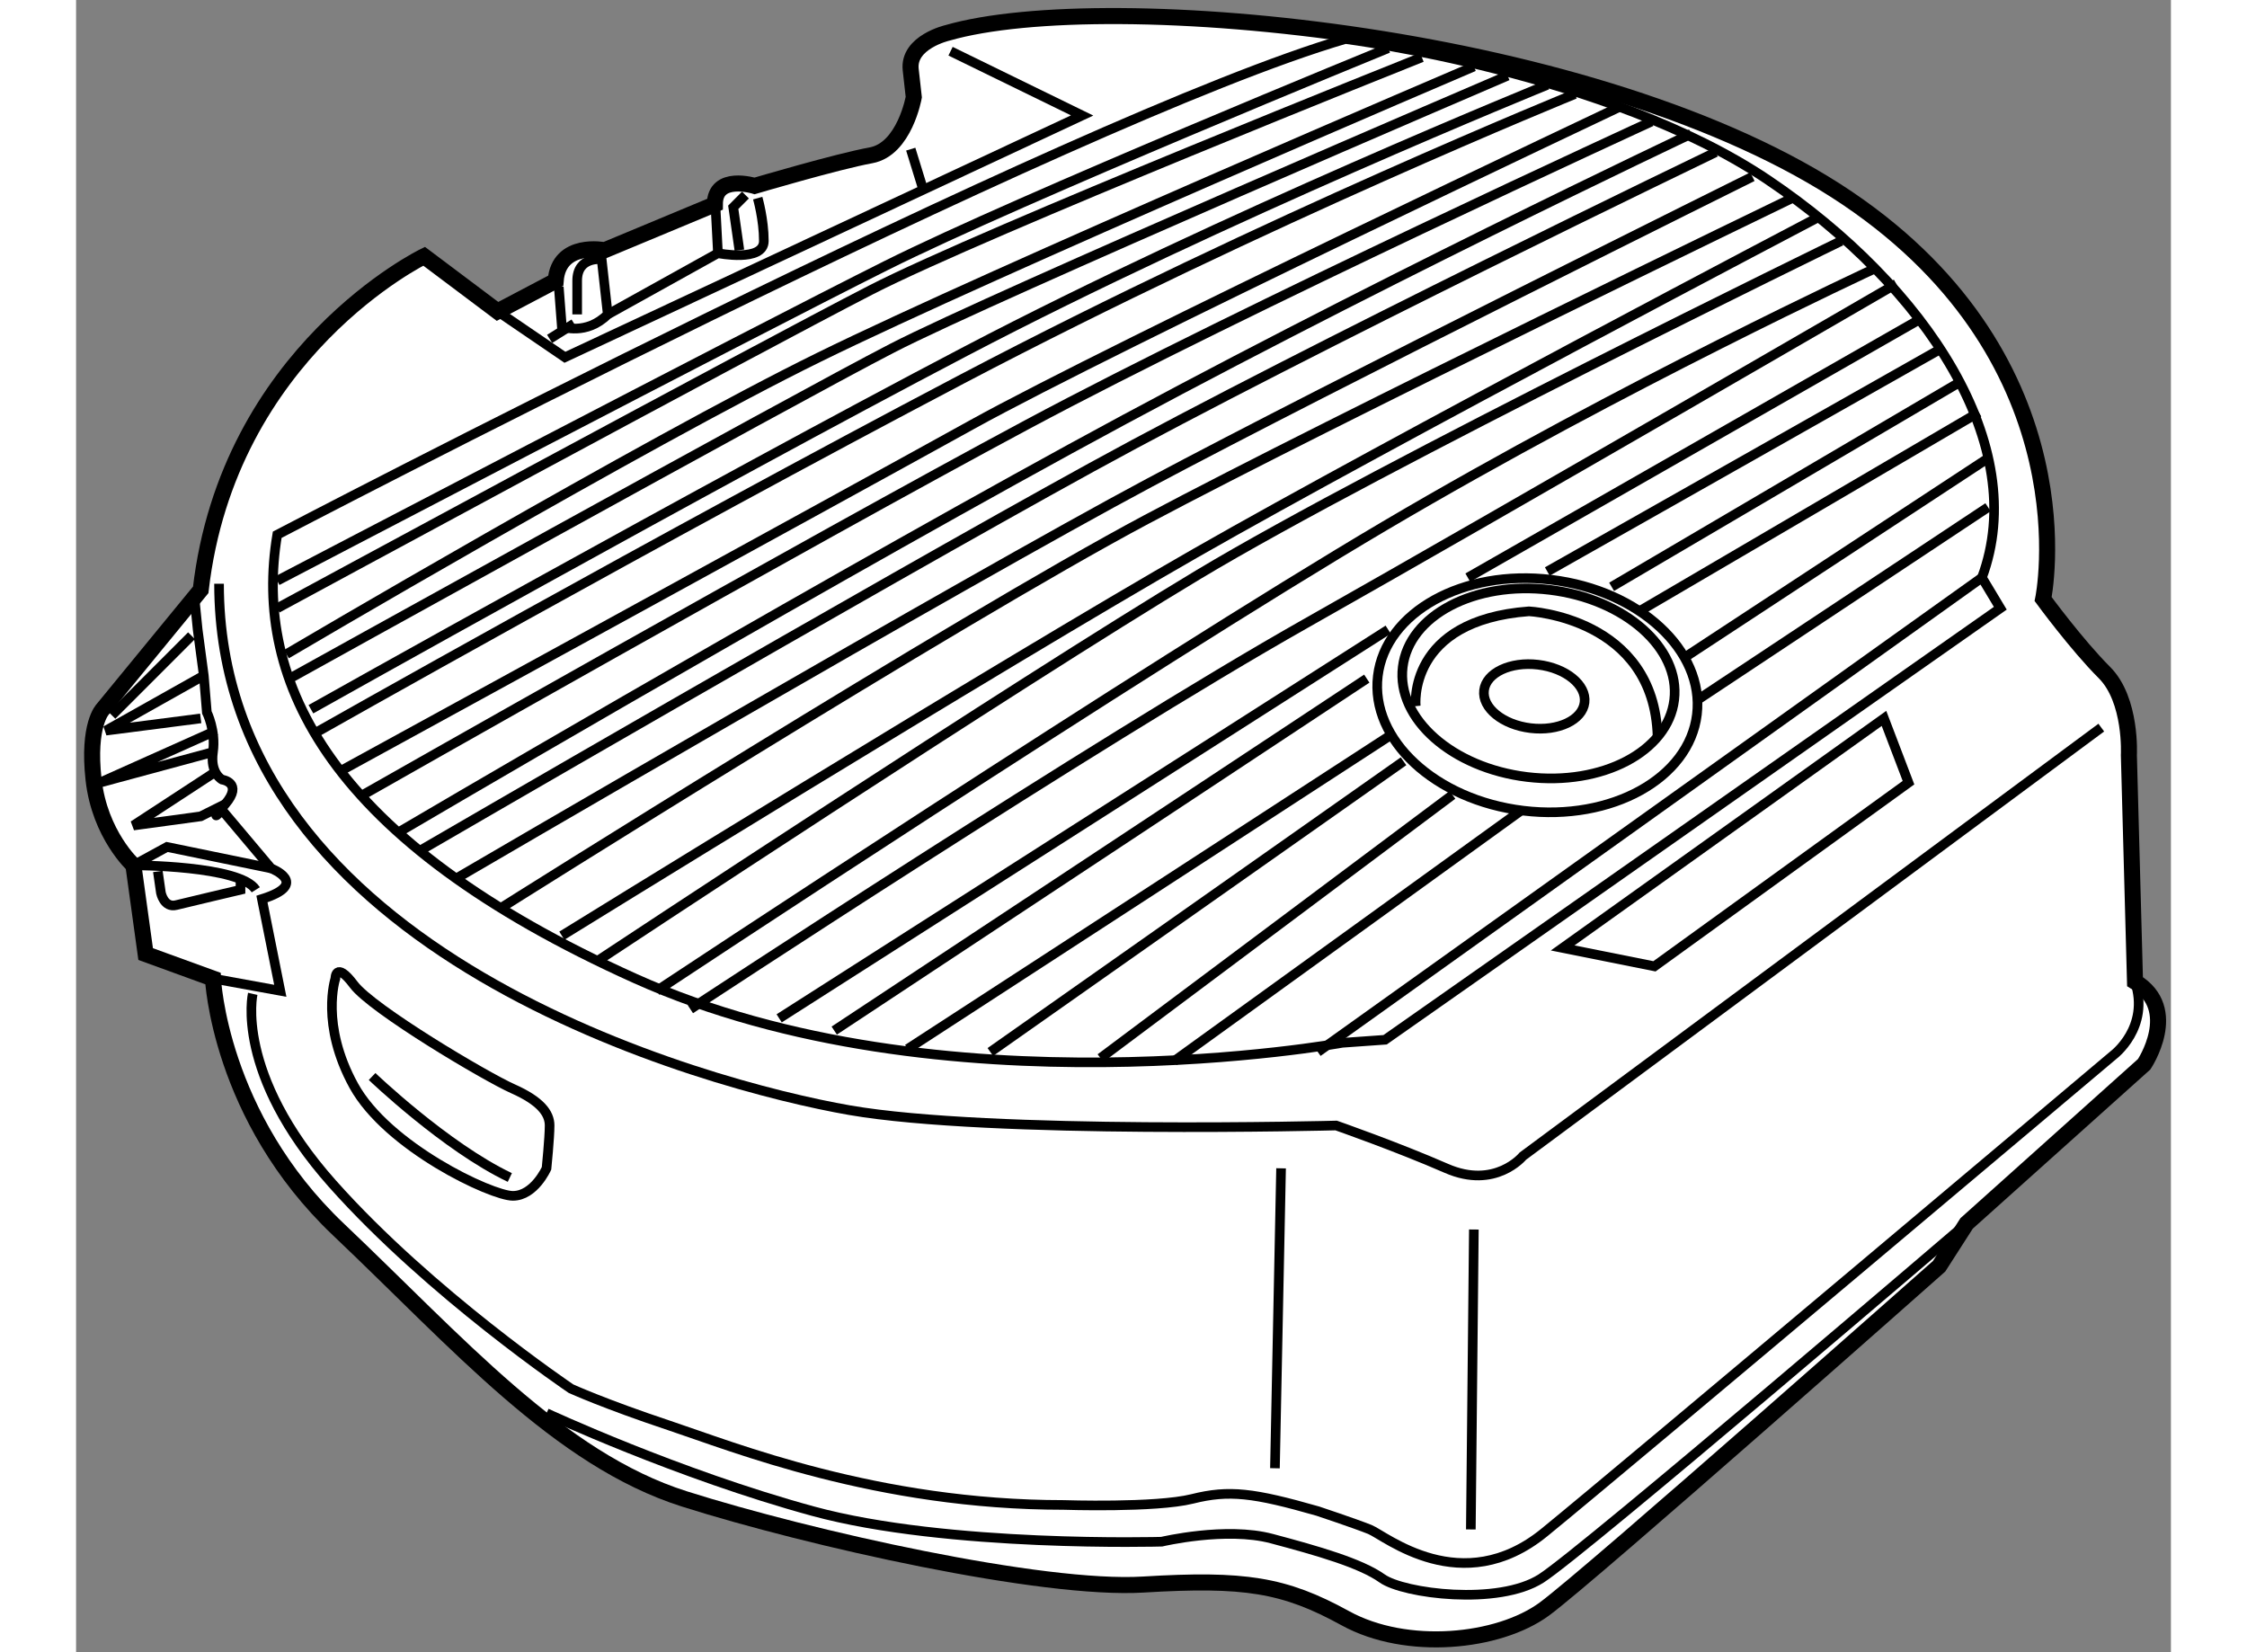 <?xml version="1.0" encoding="utf-8"?>
<!-- Generator: Adobe Illustrator 15.1.0, SVG Export Plug-In . SVG Version: 6.00 Build 0)  -->
<!DOCTYPE svg PUBLIC "-//W3C//DTD SVG 1.1//EN" "http://www.w3.org/Graphics/SVG/1.1/DTD/svg11.dtd">
<svg version="1.1" xmlns="http://www.w3.org/2000/svg" xmlns:xlink="http://www.w3.org/1999/xlink" x="0px" y="0px" width="244.8px"
	 height="180px" viewBox="94.724 123.966 65.283 51.489" enable-background="new 0 0 244.8 180" xml:space="preserve">
	
<rect x="94.724" y="123.966" width="65.283" height="51.489" fill="#808080" stroke="none"/>
	
<g><path fill="#FFFFFF" stroke="#000000" stroke-width="0.5" d="M105.57,131.952c0,0-6.104,2.957-6.962,10.396l-3.052,3.72
			c0,0-0.478,0.477-0.287,2.193c0.192,1.717,1.241,2.671,1.241,2.671l0.382,2.766l2.098,0.763c0,0,0.191,4.292,3.911,7.821
			c3.72,3.529,6.867,7.154,10.777,8.395c3.91,1.239,11.16,2.86,14.307,2.669c3.147-0.19,4.388,0.001,6.294,1.05
			c1.908,1.05,4.77,0.764,6.201-0.286c1.43-1.049,12.303-10.683,12.303-10.683l0.857-1.335l5.533-4.96c0,0,1.145-1.717-0.285-2.575
			l-0.191-7.058c0,0,0.096-1.717-0.764-2.576c-0.859-0.857-1.908-2.288-1.908-2.288s1.525-7.345-6.104-12.495
			c-7.63-5.15-23.082-6.581-28.042-5.15c0,0-1.239,0.286-1.145,1.145c0.096,0.858,0.096,0.858,0.096,0.858s-0.286,1.622-1.335,1.813
			s-3.625,0.953-3.625,0.953s-1.239-0.381-1.239,0.573l-3.435,1.431c0,0-1.43-0.287-1.526,0.953l-1.812,0.954L105.57,131.952z"></path><ellipse transform="matrix(0.993 0.12 -0.12 0.993 18.475 -15.77)" fill="none" stroke="#000000" stroke-width="0.3" cx="140.241" cy="145.592" rx="5.007" ry="3.624"></ellipse><ellipse transform="matrix(0.993 0.12 -0.12 0.993 18.441 -15.782)" fill="none" stroke="#000000" stroke-width="0.3" cx="140.266" cy="145.231" rx="4.26" ry="2.936"></ellipse><ellipse transform="matrix(0.993 0.12 -0.12 0.993 18.508 -15.775)" fill="none" stroke="#000000" stroke-width="0.3" cx="140.118" cy="145.649" rx="1.577" ry="0.995"></ellipse><path fill="none" stroke="#000000" stroke-width="0.3" d="M136.473,145.973c0,0-0.286-2.671,3.529-2.956c0,0,3.91,0.19,4.007,3.91
			"></path><polyline fill="none" stroke="#000000" stroke-width="0.3" points="107.859,133.669 109.958,135.1 126.076,127.564 
			121.976,125.562 		"></polyline><line fill="none" stroke="#000000" stroke-width="0.3" x1="120.735" y1="128.614" x2="121.117" y2="129.854"></line><path fill="none" stroke="#000000" stroke-width="0.3" d="M109.767,132.906l0.095,1.239c0,0,0.763,0.286,1.431-0.381l-0.19-1.718
			c0,0-0.763-0.096-0.763,0.668s0,1.05,0,1.05"></path><line fill="none" stroke="#000000" stroke-width="0.3" x1="109.481" y1="134.527" x2="110.244" y2="134.05"></line><path fill="none" stroke="#000000" stroke-width="0.3" d="M111.292,133.765l3.434-1.908c0,0,1.431,0.287,1.431-0.381
			s-0.191-1.336-0.191-1.336"></path><line fill="none" stroke="#000000" stroke-width="0.3" x1="114.632" y1="130.044" x2="114.727" y2="131.856"></line><polyline fill="none" stroke="#000000" stroke-width="0.3" points="115.395,131.762 115.204,130.426 115.584,130.044 		"></polyline><path fill="none" stroke="#000000" stroke-width="0.3" d="M100.992,140.631c0,0,24.799-12.971,33.286-15.45
			c0,0,8.203,1.048,13.163,4.387s8.202,8.298,6.677,12.399l0.572,0.954l-19.172,13.448l-1.335,0.095c0,0-12.495,2.289-22.033-2.003
			S100.229,145.21,100.992,140.631z"></path><path fill="none" stroke="#000000" stroke-width="0.3" d="M157.837,146.641l-18.025,13.353c0,0-0.859,1.05-2.385,0.382
			c-1.527-0.668-3.434-1.335-3.434-1.335s-10.777,0.285-15.166-0.478c-4.388-0.763-19.648-4.865-19.648-16.405"></path><path fill="none" stroke="#000000" stroke-width="0.3" d="M98.417,142.635l0.096,0.953l0.191,1.431l0.095,1.146
			c0,0,0.286,0.571,0.191,1.239c-0.095,0.668,0.286,0.858,0.286,0.858s0.667,0.095,0.096,0.763c-0.573,0.668-0.096,0.19-0.096,0.19
			l1.526,1.813c0,0,1.24,0.478-0.286,0.955l0.572,2.86l-2.098-0.382"></path><path fill="none" stroke="#000000" stroke-width="0.3" d="M102.804,154.461c0,0,0-0.572,0.573,0.191
			c0.572,0.763,4.101,2.861,4.959,3.243c0.858,0.381,1.145,0.763,1.145,1.145c0,0.381-0.096,1.335-0.096,1.335
			s-0.381,0.858-1.049,0.858c-0.667,0-3.911-1.526-4.959-3.434C102.328,155.893,102.804,154.461,102.804,154.461z"></path><path fill="none" stroke="#000000" stroke-width="0.3" d="M103.949,157.514c0,0,2.289,2.193,4.292,3.147"></path><path fill="none" stroke="#000000" stroke-width="0.3" d="M100.229,154.938c0,0-0.574,2.48,2.479,5.913
			c3.052,3.434,7.439,6.391,7.439,6.391s1.049,0.478,3.052,1.145c2.003,0.667,6.486,2.479,12.305,2.479c0,0,2.86,0.096,4.006-0.189
			c1.145-0.287,1.907-0.192,3.91,0.381c0,0,1.144,0.381,1.621,0.571c0.477,0.192,2.861,2.195,5.438,0.096
			c2.574-2.098,17.738-14.879,17.738-14.879s1.145-0.858,0.67-2.289"></path><line fill="none" stroke="#000000" stroke-width="0.3" x1="132.276" y1="160.375" x2="132.085" y2="169.722"></line><line fill="none" stroke="#000000" stroke-width="0.3" x1="138.284" y1="162.282" x2="138.19" y2="171.629"></line><path fill="none" stroke="#000000" stroke-width="0.3" d="M109.385,168.006c0,0,4.101,1.907,8.298,3.052
			c4.196,1.145,10.872,0.953,10.872,0.953s2.004-0.477,3.434-0.095c1.432,0.382,2.766,0.763,3.435,1.239
			c0.668,0.477,3.624,0.858,4.96,0c1.336-0.857,13.256-11.063,13.256-11.063"></path><line fill="none" stroke="#000000" stroke-width="0.3" x1="98.321" y1="143.778" x2="95.841" y2="146.259"></line><polyline fill="none" stroke="#000000" stroke-width="0.3" points="98.703,145.019 95.65,146.735 98.608,146.354 		"></polyline><polyline fill="none" stroke="#000000" stroke-width="0.3" points="99.084,146.735 95.46,148.357 98.989,147.403 		"></polyline><polyline fill="none" stroke="#000000" stroke-width="0.3" points="98.989,148.071 96.509,149.692 98.608,149.406 99.371,149.024 
					"></polyline><path fill="none" stroke="#000000" stroke-width="0.3" d="M100.801,151.027l-3.244-0.667l-1.048,0.572c0,0,3.338,0,3.815,0.763"></path><polygon fill="none" stroke="#000000" stroke-width="0.3" points="141.051,153.507 151.065,146.354 151.829,148.357 
			143.912,154.08 		"></polygon><path fill="none" stroke="#000000" stroke-width="0.3" d="M97.272,151.123l0.096,0.668c0,0,0.095,0.476,0.477,0.381
			c0.381-0.095,2.003-0.477,2.003-0.477v-0.286"></path><line fill="none" stroke="#000000" stroke-width="0.3" x1="133.421" y1="156.75" x2="154.118" y2="141.967"></line><line fill="none" stroke="#000000" stroke-width="0.3" x1="154.308" y1="139.773" x2="145.247" y2="145.782"></line><line fill="none" stroke="#000000" stroke-width="0.3" x1="139.807" y1="149.189" x2="128.938" y2="157.037"></line><path fill="none" stroke="#000000" stroke-width="0.3" d="M100.992,142.063c0,0,14.784-7.727,18.98-9.824
			c4.198-2.099,15.642-6.772,15.642-6.772"></path><path fill="none" stroke="#000000" stroke-width="0.3" d="M136.663,125.752c0,0-13.638,5.437-17.167,7.249
			c-3.529,1.813-18.503,9.92-18.503,9.92"></path><path fill="none" stroke="#000000" stroke-width="0.3" d="M101.278,144.352c0,0,11.159-6.581,16.596-9.252
			c5.437-2.671,20.41-9.061,20.41-9.061"></path><path fill="none" stroke="#000000" stroke-width="0.3" d="M139.335,126.325c0,0-16.024,6.866-19.172,8.488
			c-3.147,1.621-18.789,10.301-18.789,10.301"></path><path fill="none" stroke="#000000" stroke-width="0.3" d="M102.042,146.068c0,0,12.398-6.963,20.411-11.159
			c8.012-4.197,18.121-8.299,18.121-8.299"></path><path fill="none" stroke="#000000" stroke-width="0.3" d="M141.433,126.897c0,0-9.633,3.91-19.076,8.87
			c-9.442,4.959-20.22,11.063-20.22,11.063"></path><path fill="none" stroke="#000000" stroke-width="0.3" d="M102.995,147.976c0,0,15.165-8.297,19.648-10.777
			s20.221-9.92,20.221-9.92"></path><path fill="none" stroke="#000000" stroke-width="0.3" d="M143.817,127.755c0,0-12.686,5.818-19.457,9.443
			c-6.773,3.624-20.698,11.54-20.698,11.54"></path><path fill="none" stroke="#000000" stroke-width="0.3" d="M104.807,149.883c0,0,11.828-6.962,20.888-11.922
			c9.06-4.96,19.361-9.824,19.361-9.824"></path><path fill="none" stroke="#000000" stroke-width="0.3" d="M145.82,128.709c0,0-12.685,6.104-19.457,9.824
			c-6.773,3.72-20.888,11.923-20.888,11.923"></path><path fill="none" stroke="#000000" stroke-width="0.3" d="M106.62,151.313c0,0,15.833-9.252,21.555-12.304
			c5.723-3.053,18.79-9.537,18.79-9.537"></path><path fill="none" stroke="#000000" stroke-width="0.3" d="M148.204,130.14c0,0-14.211,6.867-20.125,10.015
			c-5.913,3.147-20.125,12.113-20.125,12.113"></path><path fill="none" stroke="#000000" stroke-width="0.3" d="M109.862,153.126c0,0,13.735-8.488,19.745-11.922
			c6.008-3.434,19.457-10.492,19.457-10.492"></path><path fill="none" stroke="#000000" stroke-width="0.3" d="M149.73,131.476c0,0-14.307,6.962-20.03,10.396
			c-5.722,3.434-18.694,12.018-18.694,12.018"></path><path fill="none" stroke="#000000" stroke-width="0.3" d="M112.819,154.843c0,0,15.26-10.109,22.7-14.497
			c7.439-4.389,15.261-8.012,15.261-8.012"></path><path fill="none" stroke="#000000" stroke-width="0.3" d="M151.448,132.811c0,0-11.828,6.867-18.409,10.587
			s-19.171,12.018-19.171,12.018"></path><line fill="none" stroke="#000000" stroke-width="0.3" x1="116.635" y1="155.701" x2="135.614" y2="143.588"></line><line fill="none" stroke="#000000" stroke-width="0.3" x1="138.095" y1="141.967" x2="152.115" y2="133.955"></line><line fill="none" stroke="#000000" stroke-width="0.3" x1="152.878" y1="134.813" x2="140.573" y2="141.776"></line><line fill="none" stroke="#000000" stroke-width="0.3" x1="118.351" y1="156.083" x2="134.947" y2="145.114"></line><line fill="none" stroke="#000000" stroke-width="0.3" x1="120.64" y1="156.655" x2="135.614" y2="146.927"></line><line fill="none" stroke="#000000" stroke-width="0.3" x1="123.216" y1="156.75" x2="136.092" y2="147.69"></line><line fill="none" stroke="#000000" stroke-width="0.3" x1="126.649" y1="156.941" x2="137.617" y2="148.738"></line><line fill="none" stroke="#000000" stroke-width="0.3" x1="142.577" y1="142.253" x2="153.45" y2="135.862"></line><line fill="none" stroke="#000000" stroke-width="0.3" x1="154.022" y1="136.816" x2="143.436" y2="143.017"></line><line fill="none" stroke="#000000" stroke-width="0.3" x1="144.866" y1="144.446" x2="154.308" y2="138.247"></line></g>


</svg>